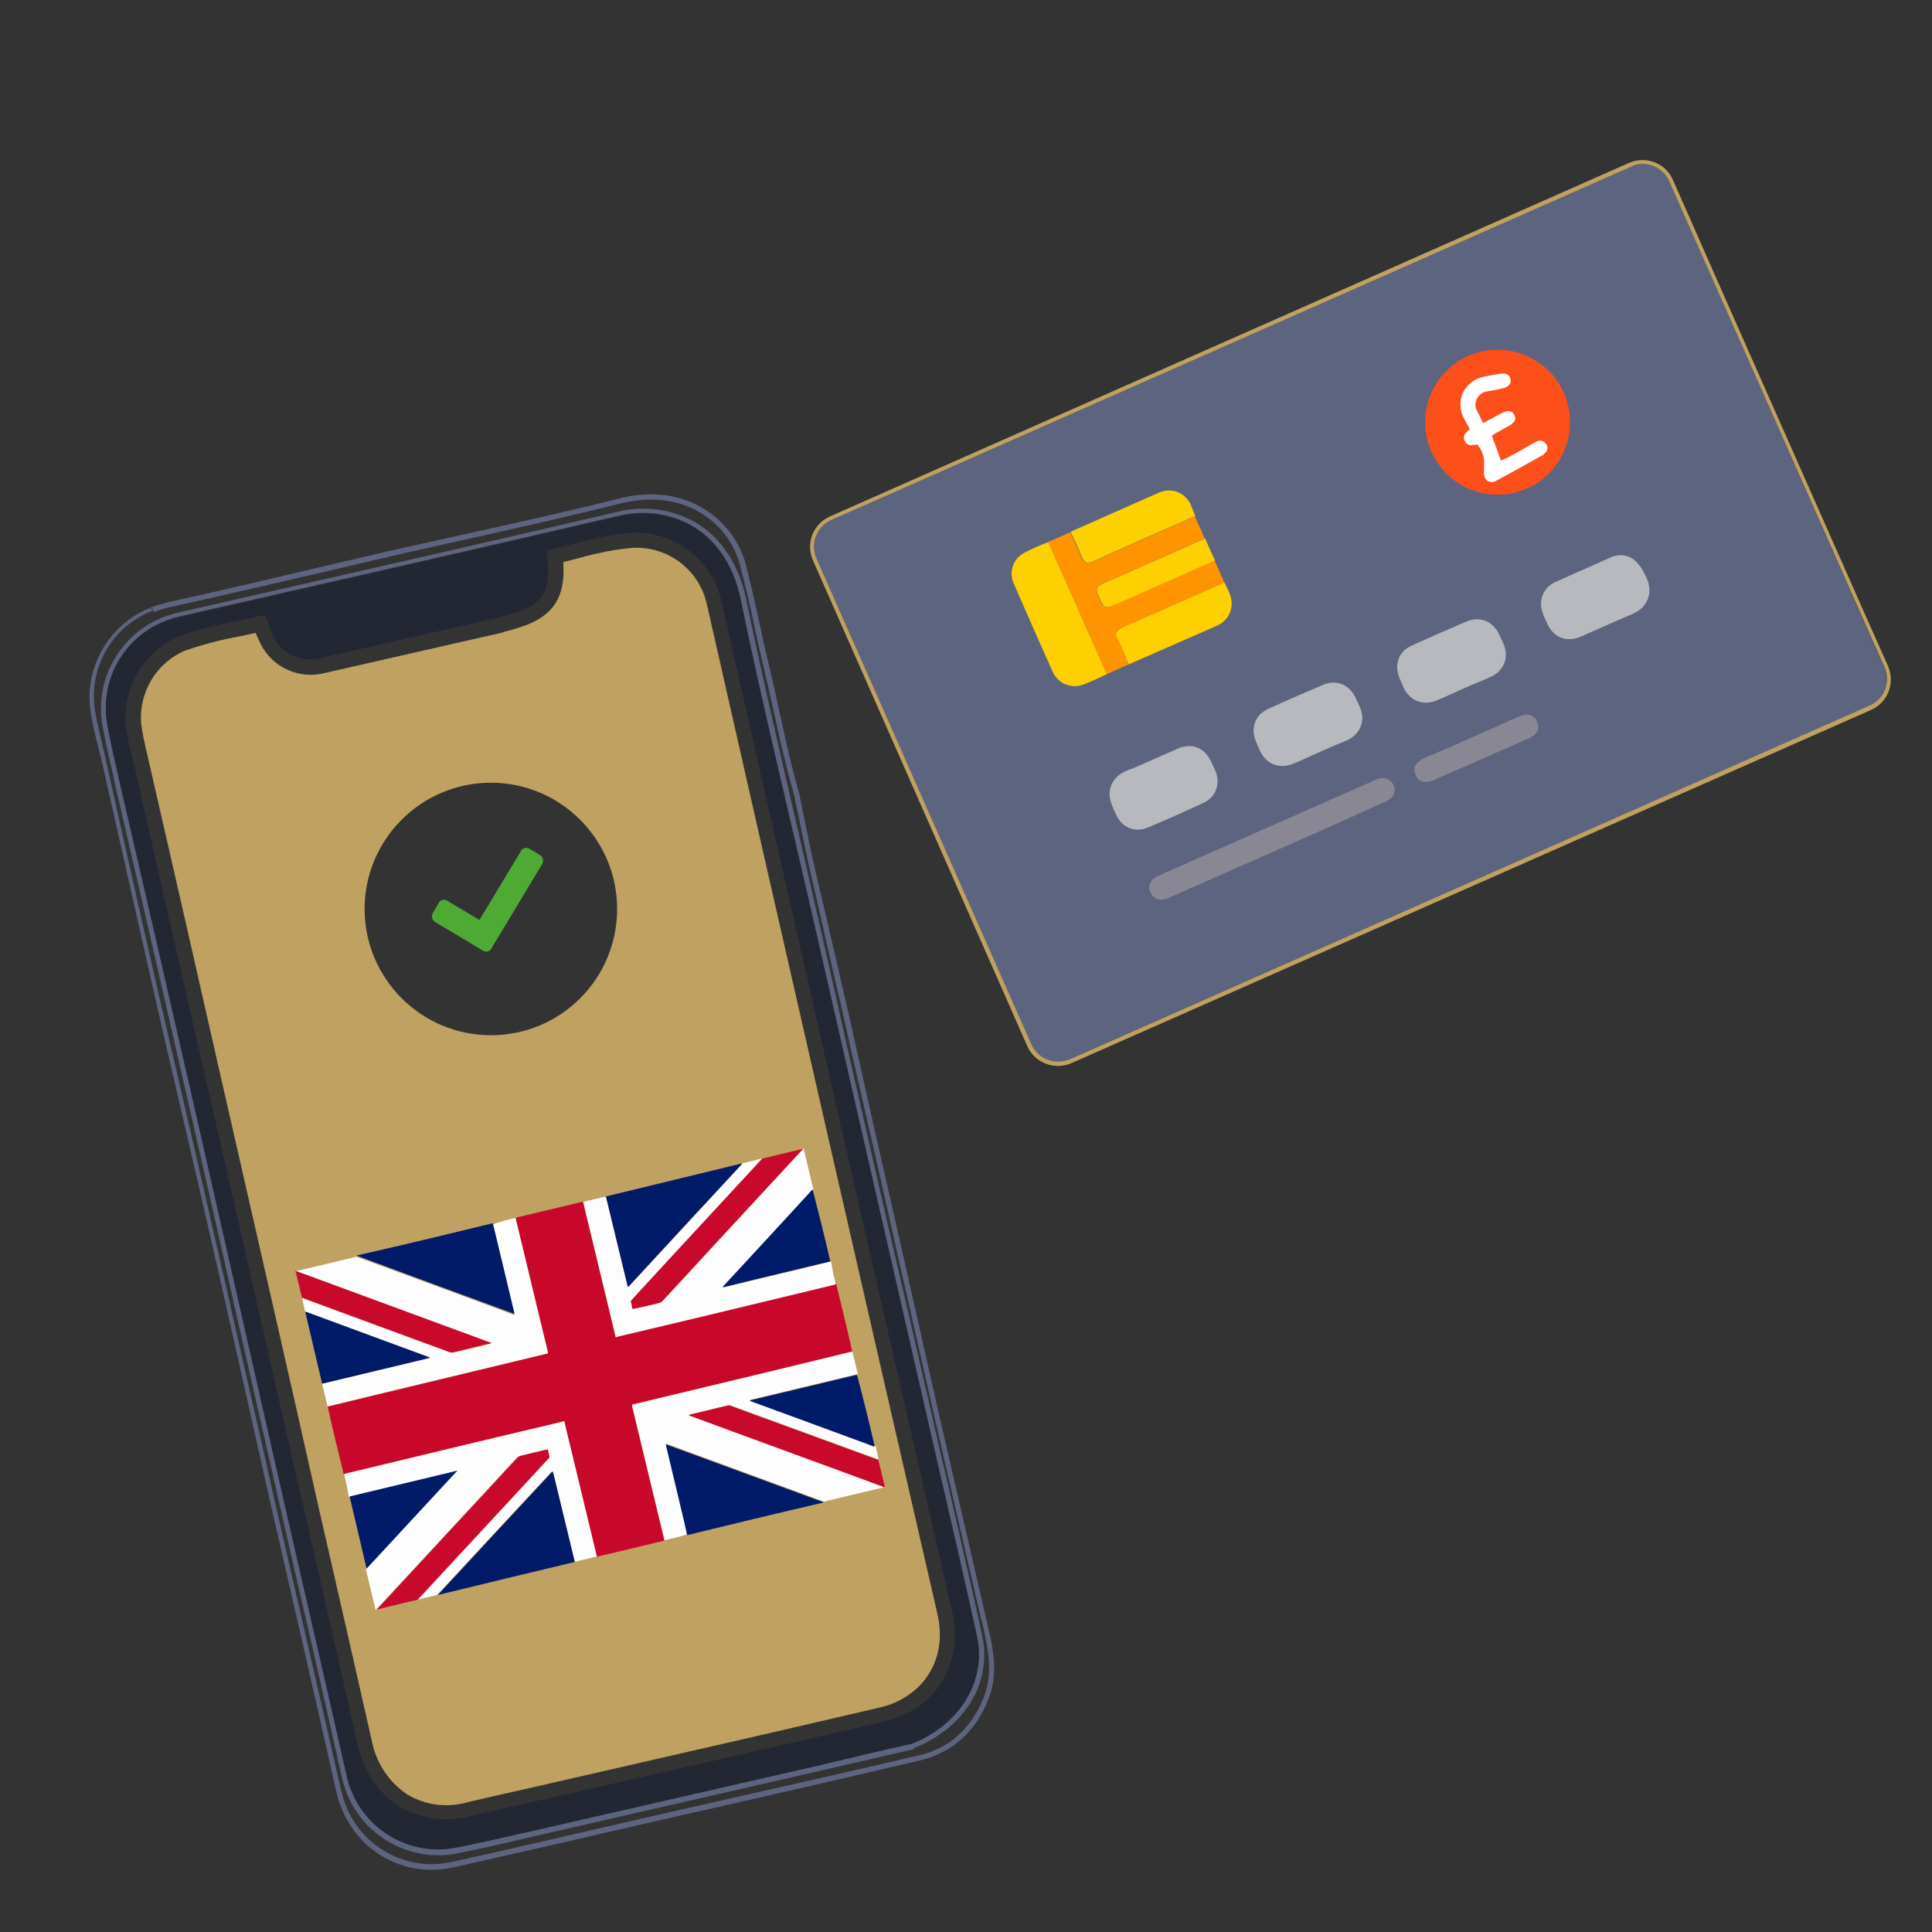 <?xml version="1.0" encoding="UTF-8"?>
<svg xmlns="http://www.w3.org/2000/svg" xmlns:xlink="http://www.w3.org/1999/xlink" version="1.1" id="Layer_1" x="0px" y="0px" viewBox="0 0 491.2 491.2" style="enable-background:new 0 0 491.2 491.2;" xml:space="preserve">
<rect x="0" y="0" width="491.2" height="491.2" fill="#333333" stroke="none"/>
<style type="text/css">
	.st0{fill:#BFA161;}
	.st1{fill:#5D647F;}
	.st2{fill:#C8082A;}
	.st3{fill:#FDFDFD;}
	.st4{fill:#011B69;}
	.st5{fill:#C8092B;}
	.st6{fill:#001B69;}
	.st7{fill:#222733;}
	.st8{fill:#FD4F19;}
	.st9{fill:#FE9400;}
	.st10{fill:#FED000;}
	.st11{fill:#898794;}
	.st12{fill:#B7B9BF;}
	.st13{fill:#4FAA35;}
	.st14{fill:#FFFFFF;}
</style>
<path class="st0" d="M238.3,410.2c-10.1-43.9-18.9-82.4-27-117.8c-5.8-25.4-11.6-50.9-17.4-76.3c-4.7-20.7-9.4-41.4-14.1-62.1  c-1.8-9-10-15.3-19.1-14.7c-4.5,0.4-8.9,1.3-13.2,2.5c-1.4,0.4-2.8,0.7-4.3,1.1c0.5,7.3-1.3,12.8-9.1,15.9c-1.9,0.7-3.8,1.3-5.8,1.8  l-0.2,0.1l-0.7,0.2l-12.3,2.8c-10.6,2.4-21.6,4.9-32.5,7.4c-6.5,1.7-13.3-1.4-16.3-7.3c-0.5-1-0.9-1.9-1.3-2.9l-4.1,0.9  c-4.6,0.8-9.1,2-13.5,3.5l-0.3,0.1c-7.4,3.1-11.9,10.7-11.2,18.7c0.3,2.1,0.7,4.2,1.2,6.3c0.1,0.6,0.3,1.1,0.4,1.7  c6.2,27,12.4,54.1,18.5,81.1l10.5,46l8.8,38.7c1.8,8,3.6,16,5.4,24c4.6,20,9.3,40.7,13.9,61c1.1,5.4,4.3,10.2,8.9,13.3  c4.6,2.8,10.2,3.5,15.4,2c4.7-1.1,9.4-2.2,14-3.2l4.4-1l26.2-6c19.8-4.5,40.2-9.2,60.3-13.9c1.2-0.3,2.3-0.6,3.4-1.1  C236.3,429.2,240.7,420.3,238.3,410.2z M124.8,263.2c-17.7,0-32.1-14.4-32.1-32.1s14.4-32.1,32.1-32.1s32.1,14.4,32.1,32.1  S142.6,263.2,124.8,263.2z"></path>
<path class="st1" d="M479,169.6l-3.7-8.3l0,0L440.3,82l0,0l-15.8-35.8c-1.7-3.8-6.1-5.5-9.8-3.8l-203.3,89.8  c-3.8,1.7-5.5,6.1-3.8,9.8l54.5,123.5c1.7,3.8,6.1,5.5,9.8,3.8l203.3-89.8C479,177.8,480.7,173.4,479,169.6z"></path>
<g>
	<path class="st2" d="M131.1,309.6c5.7-1.4,11.4-2.7,17.2-4.1c0.1,0.2,0.1,0.4,0.2,0.6c2.7,11.1,5.3,22.1,8,33.2   c0,0.2,0,0.4,0.2,0.6c0.2,0,0.4-0.1,0.6-0.2c18.2-4.4,36.4-8.8,54.7-13.1c0.2,0,0.4-0.1,0.6-0.2c1.4,5.8,2.8,11.5,4.1,17.3   c-0.1,0-0.2,0-0.4,0.1c-18.4,4.4-36.8,8.8-55.1,13.3c-0.2,0-0.4,0-0.5,0.2c0,0.2,0.1,0.4,0.1,0.6c2.7,11,5.3,22.1,8,33.2   c0,0.2,0.1,0.4,0.1,0.6c-5.7,1.4-11.4,2.7-17.2,4.1c-0.1-0.2-0.1-0.4-0.2-0.6c-2.7-11.1-5.3-22.1-8-33.2c0-0.2,0-0.4-0.2-0.6   c-0.2,0-0.4,0.1-0.6,0.2c-18.2,4.4-36.4,8.8-54.7,13.1c-0.2,0-0.4,0.1-0.6,0.2c-1.4-5.8-2.8-11.5-4.1-17.3c0.1,0,0.2,0,0.4-0.1   c18.4-4.4,36.8-8.8,55.1-13.3c0.2,0,0.4,0,0.5-0.2c0-0.2-0.1-0.4-0.1-0.6c-2.7-11-5.3-22.1-8-33.2   C131.1,310.1,131.1,309.9,131.1,309.6z"></path>
	<path class="st3" d="M168.9,391.6c0-0.2-0.1-0.4-0.1-0.6c-2.7-11.1-5.3-22.1-8-33.2c0-0.2-0.1-0.4-0.1-0.6c0.1-0.2,0.3-0.2,0.5-0.2   c18.4-4.4,36.8-8.8,55.1-13.3c0.1,0,0.2,0,0.4-0.1c0.5,1.9,0.9,3.8,1.4,5.8c-0.1,0-0.2,0-0.3,0c-8.9,2.1-17.8,4.3-26.7,6.4   c-0.1,0-0.2,0-0.3,0.2c0.1,0.1,0.2,0.1,0.4,0.1c10.3,3.8,20.6,7.6,31,11.4c0.1,0,0.3,0.1,0.4,0.1c0.3,1.1,0.5,2.3,0.8,3.4   c-0.2,0-0.4-0.1-0.5-0.1c-12.3-4.5-24.6-9-36.9-13.5c-0.3-0.1-0.6-0.2-1-0.1c-3.1,0.7-6.1,1.5-9.2,2.2c-0.2,0-0.3,0.1-0.6,0.2   c0.3,0.1,0.5,0.2,0.7,0.3c16.2,6,32.5,11.9,48.7,17.9c0.1,0,0.3,0,0.3,0.2c-5.2,1.2-10.4,2.5-15.5,3.7c-0.1-0.2-0.3-0.2-0.4-0.2   c-13.1-4.8-26.1-9.6-39.2-14.4c-0.2-0.1-0.3-0.2-0.5-0.1c0,0.2,0.1,0.4,0.1,0.5c1.5,6.4,3.1,12.9,4.6,19.3c0.3,1.1,0.5,2.1,0.7,3.2   C172.8,390.7,170.8,391.2,168.9,391.6z"></path>
	<path class="st3" d="M131.1,309.6c0,0.2,0.1,0.4,0.1,0.6c2.7,11.1,5.3,22.1,8,33.2c0,0.2,0.1,0.4,0.1,0.6c-0.1,0.2-0.3,0.2-0.5,0.2   c-18.4,4.4-36.8,8.8-55.1,13.3c-0.1,0-0.2,0-0.4,0.1c-0.5-1.9-0.9-3.8-1.4-5.8c0.1,0,0.2,0,0.4-0.1c8.9-2.1,17.8-4.3,26.7-6.4   c0.1,0,0.2,0,0.3-0.2c-0.1-0.1-0.3-0.1-0.4-0.1c-10.3-3.8-20.6-7.6-30.9-11.4c-0.1-0.1-0.3-0.2-0.4-0.1c-0.3-1.1-0.5-2.3-0.8-3.4   c0.2-0.1,0.4,0.1,0.5,0.1c12.3,4.5,24.6,9,36.9,13.6c0.4,0.1,0.7,0.1,1.1,0.1c3-0.7,6.1-1.5,9.1-2.2c0.2,0,0.3,0,0.5-0.2   c-0.2-0.1-0.4-0.2-0.6-0.2c-16.2-6-32.4-11.9-48.6-17.9c-0.2-0.1-0.4-0.1-0.5-0.2c5.2-1.2,10.4-2.5,15.5-3.7   c0.1,0.2,0.3,0.2,0.4,0.2c13.1,4.8,26.2,9.6,39.3,14.5c0.1,0,0.2,0.1,0.4,0.1c0-0.2-0.1-0.4-0.1-0.5c-1.5-6.4-3.1-12.8-4.6-19.2   c-0.3-1.1-0.5-2.2-0.8-3.3C127.2,310.6,129.1,310.1,131.1,309.6z"></path>
	<path class="st3" d="M212.5,326.5c-0.2,0.1-0.4,0.1-0.6,0.2c-18.2,4.4-36.4,8.8-54.7,13.1c-0.2,0.1-0.4,0.1-0.6,0.2   c-0.2-0.2-0.2-0.4-0.2-0.6c-2.7-11.1-5.3-22.1-8-33.2c0-0.2-0.1-0.4-0.2-0.6c1.9-0.5,3.8-0.9,5.8-1.4c0.1,0.2,0.1,0.4,0.2,0.6   c1.8,7.3,3.5,14.6,5.3,21.9c0,0.2,0,0.4,0.2,0.5c0.1-0.1,0.2-0.2,0.3-0.3c9.5-10.2,19-20.5,28.4-30.7c0.1-0.1,0.3-0.2,0.2-0.4   c1.7-0.4,3.5-0.8,5.2-1.3c-0.1,0.1-0.2,0.3-0.3,0.4c-8.2,8.9-16.4,17.7-24.6,26.6c-2.7,2.9-5.4,5.9-8.1,8.8   c-0.1,0.2-0.4,0.3-0.3,0.6c0.2,0.6,0.3,1.2,0.4,1.8c0.2,0.1,0.4,0,0.6-0.1c2-0.5,4-1,6.1-1.4c0.4-0.1,0.7-0.3,1-0.6   c11.8-12.7,23.6-25.5,35.3-38.2c0.1-0.1,0.3-0.2,0.3-0.4c0.2,0,0.2,0.3,0.2,0.4c0.8,3.3,1.6,6.7,2.4,10c-0.1,0.1-0.2,0.1-0.2,0.2   c-7.5,8.1-15,16.2-22.5,24.4c-0.1,0.1-0.2,0.1-0.1,0.3c0.1,0,0.3-0.1,0.4-0.1c8.8-2.1,17.7-4.2,26.5-6.4c0.1,0,0.3-0.1,0.4-0.1   C211.6,322.7,212,324.6,212.5,326.5z"></path>
	<path class="st3" d="M87.5,374.8c0.2-0.1,0.4-0.1,0.6-0.2c18.2-4.4,36.4-8.8,54.7-13.1c0.2-0.1,0.4-0.1,0.6-0.2   c0.2,0.2,0.2,0.4,0.2,0.6c2.7,11.1,5.3,22.1,8,33.2c0,0.2,0.1,0.4,0.2,0.6c-1.9,0.5-3.8,0.9-5.8,1.4c-0.1-0.2-0.1-0.4-0.2-0.6   c-1.8-7.3-3.5-14.6-5.3-21.9c0-0.2,0-0.4-0.2-0.5c-0.1,0.1-0.2,0.2-0.3,0.3c-9.5,10.2-19,20.5-28.5,30.7c-0.1,0.1-0.3,0.2-0.3,0.4   c-1.7,0.4-3.5,0.8-5.2,1.3c0.1-0.1,0.2-0.3,0.3-0.4c6.3-6.8,12.7-13.7,19-20.5c4.6-5,9.2-9.9,13.8-14.9c0.2-0.2,0.4-0.3,0.3-0.6   c-0.2-0.6-0.3-1.2-0.4-1.8c-0.2-0.1-0.4,0-0.6,0.1c-2.1,0.5-4.1,1-6.2,1.5c-0.4,0.1-0.6,0.2-0.9,0.5c-11.7,12.7-23.5,25.4-35.2,38   c-0.2,0.2-0.4,0.3-0.5,0.6c-0.2,0-0.2-0.3-0.2-0.4c-0.8-3.3-1.6-6.7-2.4-10c0.1,0,0.2-0.2,0.3-0.3c7.5-8.1,15-16.2,22.5-24.3   c0.1-0.1,0.2-0.1,0.2-0.3c-0.1,0-0.2,0-0.3,0.1c-8.9,2.1-17.8,4.3-26.7,6.4c-0.1,0-0.2,0.1-0.3,0.1   C88.4,378.6,87.9,376.7,87.5,374.8z"></path>
	<path class="st4" d="M125.3,311c0.3,1.1,0.5,2.2,0.8,3.3c1.5,6.4,3.1,12.8,4.6,19.2c0,0.2,0.1,0.4,0.1,0.5c-0.2,0.1-0.3,0-0.4-0.1   c-13.1-4.8-26.2-9.6-39.3-14.5c-0.1,0-0.3,0-0.4-0.2C102.2,316.6,113.8,313.8,125.3,311z"></path>
	<path class="st4" d="M188.6,295.8c0,0.2-0.1,0.3-0.2,0.4c-9.5,10.2-19,20.5-28.4,30.7c-0.1,0.1-0.2,0.2-0.3,0.3   c-0.2-0.2-0.1-0.4-0.2-0.5c-1.8-7.3-3.5-14.6-5.3-21.9c0-0.2-0.1-0.4-0.2-0.6C165.5,301.4,177,298.6,188.6,295.8z"></path>
	<path class="st4" d="M111.4,405.5c0-0.2,0.2-0.3,0.3-0.4c9.5-10.3,19-20.5,28.5-30.7c0.1-0.1,0.2-0.2,0.3-0.3   c0.1,0.2,0.1,0.4,0.2,0.5c1.8,7.3,3.5,14.6,5.3,21.9c0,0.2,0.1,0.4,0.2,0.6C134.5,399.9,122.9,402.7,111.4,405.5z"></path>
	<path class="st4" d="M174.7,390.3c-0.2-1.1-0.5-2.1-0.7-3.2c-1.5-6.4-3.1-12.9-4.6-19.3c0-0.2-0.1-0.4-0.1-0.5   c0.2-0.1,0.4,0.1,0.5,0.1c13.1,4.8,26.1,9.6,39.2,14.4c0.2,0.1,0.3,0.1,0.4,0.2C197.7,384.7,186.2,387.5,174.7,390.3z"></path>
	<path class="st5" d="M95.9,409.2c0.1-0.3,0.3-0.4,0.5-0.6c11.7-12.7,23.5-25.4,35.2-38c0.2-0.3,0.5-0.4,0.9-0.5   c2.1-0.5,4.1-1,6.2-1.5c0.2,0,0.3-0.1,0.6-0.1c0.1,0.6,0.3,1.2,0.4,1.8c0.1,0.3-0.2,0.4-0.3,0.6c-4.6,5-9.2,9.9-13.8,14.9   c-6.3,6.8-12.7,13.7-19,20.5c-0.1,0.1-0.2,0.3-0.3,0.4C102.7,407.5,99.3,408.4,95.9,409.2z"></path>
	<path class="st5" d="M204.1,292.1c0,0.2-0.2,0.3-0.3,0.4c-11.8,12.7-23.6,25.5-35.3,38.2c-0.3,0.3-0.6,0.5-1,0.6   c-2,0.5-4,1-6.1,1.4c-0.2,0-0.4,0.1-0.6,0.1c-0.1-0.6-0.3-1.2-0.4-1.8c-0.1-0.3,0.2-0.4,0.3-0.6c2.7-2.9,5.4-5.9,8.1-8.8   c8.2-8.9,16.4-17.7,24.6-26.6c0.1-0.1,0.2-0.3,0.3-0.4C197.3,293.7,200.7,292.9,204.1,292.1z"></path>
	<path class="st5" d="M75.2,323.1c0.1,0.2,0.3,0.2,0.5,0.2c16.2,6,32.4,11.9,48.6,17.9c0.2,0.1,0.4,0.1,0.6,0.2   c-0.2,0.2-0.3,0.2-0.5,0.2c-3,0.7-6.1,1.5-9.1,2.2c-0.4,0.1-0.7,0.1-1.1-0.1c-12.3-4.5-24.6-9-36.9-13.6c-0.2-0.1-0.3-0.2-0.5-0.1   c-0.5-2.2-1.1-4.4-1.6-6.6C75.1,323.4,75,323.2,75.2,323.1z"></path>
	<path class="st5" d="M224.8,378.2c-0.1-0.1-0.2-0.1-0.3-0.2c-16.2-6-32.5-11.9-48.7-17.9c-0.2-0.1-0.4-0.1-0.7-0.3   c0.3-0.1,0.5-0.1,0.6-0.2c3.1-0.7,6.1-1.5,9.2-2.2c0.4-0.1,0.7-0.1,1,0.1c12.3,4.5,24.6,9,36.9,13.5c0.2,0.1,0.3,0.2,0.5,0.1   c0.5,2.2,1.1,4.4,1.6,6.6C224.8,377.9,225,378.1,224.8,378.2z"></path>
	<path class="st4" d="M77.6,333.5c0.2,0,0.3,0.1,0.4,0.1c10.3,3.8,20.6,7.6,30.9,11.4c0.1,0,0.2,0.1,0.4,0.1   c-0.1,0.2-0.2,0.1-0.3,0.2c-8.9,2.1-17.8,4.3-26.7,6.4c-0.1,0-0.2,0-0.4,0.1C80.5,345.7,79,339.6,77.6,333.5z"></path>
	<path class="st4" d="M88.9,380.5c0.1,0,0.2-0.1,0.3-0.1c8.9-2.1,17.8-4.3,26.7-6.4c0.1,0,0.2,0,0.3-0.1c0.1,0.2-0.1,0.3-0.2,0.3   c-7.5,8.1-15,16.2-22.5,24.3c-0.1,0.1-0.2,0.2-0.3,0.3C91.8,392.7,90.3,386.6,88.9,380.5z"></path>
	<path class="st6" d="M211.1,320.7c-0.1,0-0.3,0.1-0.4,0.1c-8.8,2.1-17.7,4.2-26.5,6.4c-0.1,0-0.3,0.1-0.4,0.1   c-0.1-0.2,0.1-0.2,0.1-0.3c7.5-8.1,15-16.2,22.5-24.4c0.1-0.1,0.2-0.1,0.2-0.2C208.2,308.6,209.7,314.6,211.1,320.7z"></path>
	<path class="st6" d="M222.4,367.8c-0.1,0-0.3-0.1-0.4-0.1c-10.3-3.8-20.6-7.6-31-11.4c-0.1,0-0.2-0.1-0.4-0.1   c0.1-0.2,0.2-0.1,0.3-0.2c8.9-2.1,17.8-4.3,26.7-6.4c0.1,0,0.2,0,0.3,0C219.5,355.6,221,361.7,222.4,367.8z"></path>
</g>
<path class="st1" d="M38.6,154.4l0.5,1.2l0,0c1.3-0.5,2.6-0.9,3.9-1.2c13.2-2.9,26.5-6,39.4-9l16.7-3.9c5.9-1.4,12-2.7,17.8-4  c13.4-3,27.3-6.1,40.9-9.5c16-4,27.4,4.8,30.3,15.5c1.4,5.2,2.6,10.5,3.7,15.7c0.7,3.3,1.5,6.8,2.3,10.2c0.9,3.9,1.8,7.9,2.7,11.8  c1.5,6.9,3.1,14,5.1,20.9c0.4,1.9,0.8,3.8,1.2,5.8c0.9,4.2,1.8,8.6,2.7,12.8c1.9,8.2,3.8,16.4,5.6,24.5c1.5,6.4,3,12.8,4.4,19.2  c2.3,10,4.6,20.1,6.9,30.1c1.3,5.9,2.7,11.8,4,17.7l1.9,8.5l9,39.6c4.4,19.1,8.3,36.1,12,52l0.1,0.2c1.5,6.5,2.9,12.7,0.4,19.1  c-2.7,6.6-7,11.3-13,13.6c-1.2,0.5-2.4,0.9-3.6,1.1c-15.1,3.6-30.5,7-45.4,10.4l-19.4,4.4l-17,3.9c-12.1,2.8-24.6,5.7-36.9,8.4  c-12.7,2.8-25.2-5.3-28-18c0-0.1,0-0.2-0.1-0.3c-3.4-15-6.9-30.2-10.3-45c-2.3-9.8-4.5-19.7-6.8-29.5c-2.3-10.5-4.7-20.9-7.1-31.3  c-2.7-12-5.5-24.3-8.3-36.5c-2.3-10.2-4.7-20.5-7-30.5s-4.7-20.1-7-30.1c-3.2-14-6.4-28.2-9.5-42c-1.3-5.8-2.6-11.6-3.9-17.5  c-0.3-1.3-0.6-2.5-0.9-3.9c-0.7-2.8-1.4-5.7-1.8-8.6c-1.5-10.7,4.6-21.1,14.7-24.9l-0.5-1.2 M232.5,444.4L232.5,444.4  c12.9-5.2,19.8-16.7,17.2-28.6c-2.4-11.2-5.1-22.6-7.6-33.6c-0.9-4-1.8-8-2.8-12c-2.4-10.5-4.8-20.9-7.2-31.4c-3.5-15-7-30-10.4-45  c-3-13.1-6-26.1-8.9-39.2c-1.9-8.4-3.8-16.8-5.7-25.1c-1.8-7.8-3.6-15.8-5.4-23.5c-4.1-17.6-8.3-35.8-12-53.7  c-1.8-8.5-6-15.1-12.1-19c-6.1-3.8-13.5-4.9-20.5-3.2c-29.4,6.9-59.4,13.7-88.4,20.3l-23.2,5.3c-1.4,0.3-2.7,0.7-4,1.2  c-11.1,4.4-17.6,16-15.4,27.8c0.7,4,1.7,8.1,2.6,12.1c0.2,0.9,0.4,1.9,0.6,2.8l7.9,34.2c3.9,17,7.8,34,11.7,51  c3.5,15.3,7,30.6,10.4,45.9l8.8,38.7c2.4,10.5,4.8,21.1,7.2,31.6c3.9,16.6,7.8,33.8,11.6,50.8c2.9,13.5,16,22.1,29.5,19.4  c6.3-1.3,12.6-2.7,18.8-4.2l4.4-1c23.2-5.3,46.3-10.6,69.4-15.9l16.9-3.9l6.2-1.4l0.1,0 M38.5,154.4c-10.6,4.1-17.1,15-15.5,26.3  c0.6,4.2,1.8,8.4,2.8,12.5c4.5,19.8,8.9,39.6,13.4,59.4c4.6,20.2,9.4,40.4,14,60.6c5.2,22.6,10.2,45.2,15.3,67.8  c5.7,24.8,11.4,49.6,17,74.5c3.1,13.7,15.9,22.3,29.6,19.3c18-4,36-8.2,53.9-12.3c21.6-4.9,43.3-9.8,64.8-14.9  c1.3-0.3,2.6-0.7,3.8-1.2c6.4-2.6,11-7.5,13.7-14.4c2.7-6.8,1.1-13.4-0.5-20.1c-4-17.3-8-34.7-12-52L228,312  c-3.7-16.1-7.3-32-10.8-47.9c-3.3-14.6-6.7-29.1-10.1-43.6c-1.4-6.2-2.6-12.4-3.9-18.7c-3.1-10.8-5.1-21.8-7.7-32.7  c-2.1-8.6-3.7-17.4-6-26c-3-10.6-14.6-20.7-31.9-16.4c-19.5,4.9-39.2,9-58.7,13.4c-18.7,4.3-37.4,8.9-56.1,13  C41.2,153.5,39.9,153.9,38.5,154.4L38.5,154.4z M231.9,443.3c-6.4,1.4-14.7,3.4-23,5.3c-23.2,5.3-46.3,10.6-69.5,15.9  c-7.7,1.7-15.4,3.6-23.2,5.1c-12.8,2.7-25.4-5.6-28.1-18.4c0,0,0,0,0,0l0,0c-6.2-27.5-12.6-54.9-18.8-82.3  c-6.4-28.2-12.8-56.4-19.2-84.6c-6.5-28.4-13-56.8-19.6-85.2c-1.1-4.9-2.3-9.8-3.2-14.8c-2.1-11.2,4-22.2,14.6-26.4  c1.2-0.5,2.5-0.9,3.8-1.2c37.2-8.5,74.4-16.9,111.6-25.6c12.6-2.9,27.2,2.9,31,21.2c5.3,25.8,11.6,51.5,17.5,77.2  c4.9,21.5,9.8,42.9,14.7,64.3c5.8,25.5,11.7,51,17.5,76.5c3.5,15.2,7.1,30.5,10.4,45.7c2.4,11-3.9,22.1-16.3,27.1L231.9,443.3z"></path>
<path class="st7" d="M232,443.3c-6.5,1.4-14.8,3.4-23.1,5.4c-23.2,5.3-46.3,10.6-69.5,15.9c-7.7,1.7-15.4,3.6-23.2,5.1  c-12.8,2.7-25.4-5.6-28.1-18.4c0,0,0,0,0,0l0,0c-6.2-27.5-12.6-54.9-18.8-82.3c-6.4-28.2-12.8-56.4-19.2-84.6  c-6.5-28.4-13-56.8-19.6-85.2c-1.1-4.9-2.3-9.8-3.2-14.8c-2.3-12.6,5.8-24.9,18.4-27.5c37.2-8.5,74.4-16.9,111.6-25.6  c12.6-2.9,27.2,2.9,31,21.2c5.3,25.8,11.6,51.5,17.5,77.2c4.9,21.5,9.8,42.9,14.7,64.3c5.8,25.5,11.7,51,17.5,76.5  c3.5,15.2,7.1,30.5,10.4,45.7C250.7,427.1,244.4,438.3,232,443.3z M67.4,156.3c-7.1,1.8-14.5,2.7-21.4,5.3c-9.2,3.6-14.9,13-14,22.8  c0.4,2.8,0.9,5.6,1.7,8.4c6.1,27,12.3,54.1,18.5,81.1c6.5,28.2,12.9,56.4,19.3,84.6c6.5,28.3,13,56.6,19.4,85  c3.1,14,15.1,21.6,29,18.2c6.1-1.5,12.2-2.8,18.3-4.2c28.8-6.6,57.7-13.1,86.5-19.8c13.5-3.1,20.4-14.9,17.3-28.3  c-9-39.2-18-78.5-27-117.8c-10.5-46.1-21-92.3-31.5-138.4c-2.2-10.8-12.1-18.4-23.1-17.7c-7.4,0.4-14.4,3-21.5,4.4  c1.6,11-0.8,14.4-11.6,16.9c-0.3,0.1-0.6,0.2-1,0.3c-14.9,3.4-29.8,6.8-44.7,10.2c-5.2,1.2-9.8-1-12-5.3  C68.8,160.3,68.2,158.5,67.4,156.3z"></path>
<g>
	<path class="st8" d="M388.2,124.2c-9.3,4.1-20.2-0.1-24.3-9.4c-4.1-9.3,0.1-20.2,9.4-24.3c9.3-4.1,20.2,0.1,24.3,9.4   C401.7,109.2,397.5,120.1,388.2,124.2z"></path>
	<path class="st9" d="M287,168.9c-1.9,0.8-3.8,1.7-5.6,2.5c-5-11.2-9.9-22.4-14.9-33.6c1.9-0.8,3.8-1.7,5.6-2.5   c0.9,2,1.9,4.1,2.7,6.1c0.7,1.9,1.6,2,3.3,1.3c8.6-3.9,17.2-7.6,25.7-11.4c0.8,1.9,1.7,3.8,2.5,5.6c-8.2,3.6-16.5,7.3-24.7,10.9   c-3.3,1.5-3.2,1.4-1.9,4.8c0.7,1.8,1.5,2.1,3.3,1.3c8.6-3.9,17.2-7.6,25.8-11.4c0.8,1.9,1.7,3.8,2.5,5.6   c-8.6,3.8-17.3,7.7-25.9,11.4c-1.4,0.6-2.1,1.2-1.3,2.9C285.2,164.5,286,166.7,287,168.9z"></path>
	<path class="st10" d="M266.5,137.8c5,11.2,9.9,22.4,14.9,33.6c-1.9,0.9-3.8,1.8-5.8,2.6c-3.1,1.2-6.5-0.1-7.9-3.1   c-3.4-7.5-6.7-15.1-10-22.6c-1.3-3.1,0-6.5,3-7.9C262.6,139.4,264.6,138.6,266.5,137.8z"></path>
	<path class="st11" d="M324.5,216.2c-8.8,3.9-17.7,7.8-26.5,11.7c-0.7,0.3-1.4,0.7-2.2,0.8c-1.5,0.3-2.7-0.4-3.3-1.8   c-0.6-1.4-0.3-2.7,0.9-3.6c0.5-0.4,1.2-0.7,1.9-1c17.9-7.9,35.8-15.8,53.7-23.7c0.6-0.3,1.2-0.6,1.8-0.7c1.6-0.3,2.8,0.3,3.5,1.7   c0.6,1.5,0.2,2.8-1.1,3.7c-0.6,0.4-1.2,0.7-1.9,0.9C342.4,208.3,333.4,212.3,324.5,216.2z"></path>
	<path class="st12" d="M292.7,193.3c2.3-1,4.5-2,6.8-3c3.5-1.5,6.8-0.2,8.4,3.3c0.4,0.9,0.8,1.7,1.2,2.6c1.2,3.2,0,6.5-3.1,7.9   c-4.7,2.2-9.4,4.3-14.2,6.3c-3.2,1.4-6.5,0-8-3.2c-0.4-0.9-0.9-1.9-1.2-2.8c-1.3-3.3,0-6.5,3.1-8.1c0.1-0.1,0.2-0.1,0.3-0.2   C288.3,195.3,290.5,194.3,292.7,193.3z"></path>
	<path class="st12" d="M335.5,191.2c-2.3,1-4.5,2.1-6.8,3c-3.4,1.4-6.7,0.1-8.3-3.2c-0.4-0.8-0.7-1.6-1.1-2.5   c-1.4-3.5-0.2-6.8,3.2-8.3c4.6-2.1,9.2-4.1,13.9-6.1c3.3-1.4,6.6-0.1,8.2,3.2c0.4,0.9,0.8,1.7,1.2,2.6c1.4,3.4,0.1,6.7-3.3,8.3   C340,189.2,337.7,190.2,335.5,191.2z"></path>
	<path class="st12" d="M372,175.1c-2.3,1-4.5,2.1-6.8,3c-3.4,1.4-6.7,0.1-8.3-3.2c-0.4-0.8-0.7-1.6-1.1-2.5   c-1.4-3.5-0.2-6.8,3.2-8.3c4.6-2.1,9.2-4.1,13.9-6.1c3.3-1.4,6.6-0.1,8.2,3.2c0.4,0.9,0.8,1.7,1.2,2.6c1.4,3.4,0.1,6.7-3.3,8.3   C376.6,173.1,374.3,174.1,372,175.1z"></path>
	<path class="st12" d="M408.6,158.9c-2.3,1-4.5,2-6.8,3c-3.5,1.5-6.8,0.2-8.4-3.3c-0.4-0.9-0.9-1.9-1.2-2.8c-1.1-3,0.1-6.3,3-7.7   c4.8-2.2,9.7-4.3,14.6-6.5c0.2-0.1,0.4-0.1,0.5-0.2c3.8-1,6.5,1,8.6,6.2c1.2,3.2,0,6.4-2.9,8c-0.1,0.1-0.2,0.1-0.3,0.2   C413.2,156.9,410.9,157.9,408.6,158.9z"></path>
	<path class="st10" d="M303.9,131.2c-8.6,3.8-17.2,7.5-25.7,11.4c-1.7,0.8-2.6,0.6-3.3-1.3c-0.8-2.1-1.8-4.1-2.7-6.1   c7.5-3.3,15-6.7,22.6-10c3.1-1.3,6.4,0,7.9,3C303.1,129.2,303.5,130.2,303.9,131.2z"></path>
	<path class="st10" d="M287,168.9c-1-2.2-1.8-4.4-2.9-6.5c-0.8-1.6-0.1-2.2,1.3-2.9c8.7-3.8,17.3-7.6,25.9-11.4c0.5,1,1,1.9,1.4,3   c1.2,3.1-0.1,6.5-3.1,7.9C302.1,162.3,294.5,165.6,287,168.9z"></path>
	<path class="st11" d="M374.2,187.5c4-1.8,7.9-3.5,11.9-5.3c2.2-1,4-0.5,4.7,1.3c0.8,1.8,0,3.4-2.3,4.3c-7.9,3.5-15.9,7-23.9,10.5   c-2.2,1-4,0.5-4.7-1.3c-0.8-1.8,0-3.3,2.3-4.3C366.2,191,370.2,189.3,374.2,187.5z"></path>
	<path class="st10" d="M308.9,142.5c-8.6,3.8-17.2,7.6-25.8,11.4c-1.8,0.8-2.6,0.5-3.3-1.3c-1.4-3.4-1.5-3.3,1.9-4.8   c8.2-3.6,16.5-7.3,24.7-10.9C307.2,138.7,308,140.6,308.9,142.5z"></path>
</g>
<g>
	<path class="st0" d="M417.6,41.7c2.9,0,5.6,1.7,6.8,4.4L440.3,82l35.1,79.3l3.7,8.3c1.7,3.8-0.1,8.2-3.8,9.8L272,269.3   c-1,0.4-2,0.6-3,0.6c-2.9,0-5.6-1.7-6.8-4.4L207.6,142c-1.7-3.8,0.1-8.2,3.8-9.8l203.3-89.8C415.6,41.9,416.6,41.7,417.6,41.7    M417.6,40.7c-1.2,0-2.3,0.2-3.4,0.7L211,131.3c-4.3,1.9-6.2,6.9-4.3,11.2l54.5,123.5c1.4,3.1,4.4,5,7.8,5c1.2,0,2.3-0.2,3.4-0.7   l203.3-89.8c4.3-1.9,6.2-6.9,4.3-11.2l-3.7-8.3l-35.1-79.3l-15.8-35.8C424.1,42.7,421,40.7,417.6,40.7L417.6,40.7z"></path>
</g>
<g>
	<path class="st13" d="M110.6,234.4c-0.3-0.2-0.6-0.5-0.7-1c-0.1-0.4-0.1-0.8,0.1-1.2l1.6-2.7c0.2-0.4,0.5-0.6,0.9-0.7   c0.4-0.1,0.8,0,1.2,0.2l8.2,4.9l10.6-17.6c0.2-0.4,0.6-0.6,1-0.7c0.4-0.1,0.8,0,1.1,0.2l2.7,1.6c0.3,0.2,0.6,0.5,0.7,1   s0.1,0.8-0.1,1.2l-13,21.6c-0.2,0.4-0.5,0.6-0.9,0.7s-0.8,0-1.2-0.2L110.6,234.4z"></path>
</g>
<path class="st14" d="M377.1,107.6c1-0.6,1.8-1,2.7-1.5c0.6-0.3,1.1-0.6,1.7-0.9c1.8-1,2.9-0.9,3.5,0.3c0.6,1.1,0.1,2-1.6,2.9  c-1,0.6-2,1.1-2.9,1.6c-0.4,0.2-0.8,0.5-1.2,0.8c0.8,2.1,1.5,4.1,2.3,6.3c0.4-0.2,0.9-0.4,1.4-0.6c2.3-1.2,4.6-2.5,6.8-3.8  c0.4-0.2,0.9-0.5,1.3-0.6c0.8-0.2,1.5,0.1,2,0.8c0.5,0.7,0.4,1.5-0.1,2.1c-0.4,0.4-0.8,0.8-1.3,1c-3.6,2-7.1,4-10.7,5.9  c-0.3,0.2-0.6,0.3-0.9,0.5c-1.5,0.5-2.6-0.2-2.8-1.9c0-0.6,0-1.3,0-1.9c0.2-2.1-0.3-3.9-1.7-5.6c-1.1,0.1-2.5,0.7-3.2-0.9  c-0.7-1.3,0.3-2.1,1.3-3c-0.5-0.9-1-1.8-1.5-2.7c-2.3-4.5,0-9.5,5-10.6c1.4-0.3,2.9-0.6,4.3-0.8c1.4-0.2,2.3,0.3,2.5,1.3  c0.3,1.1-0.3,2-1.8,2.4c-1.4,0.3-2.7,0.6-4.1,0.8c-2.6,0.4-3.7,3.3-2.5,5.1C376.1,105.6,376.5,106.4,377.1,107.6z"></path>
</svg>
